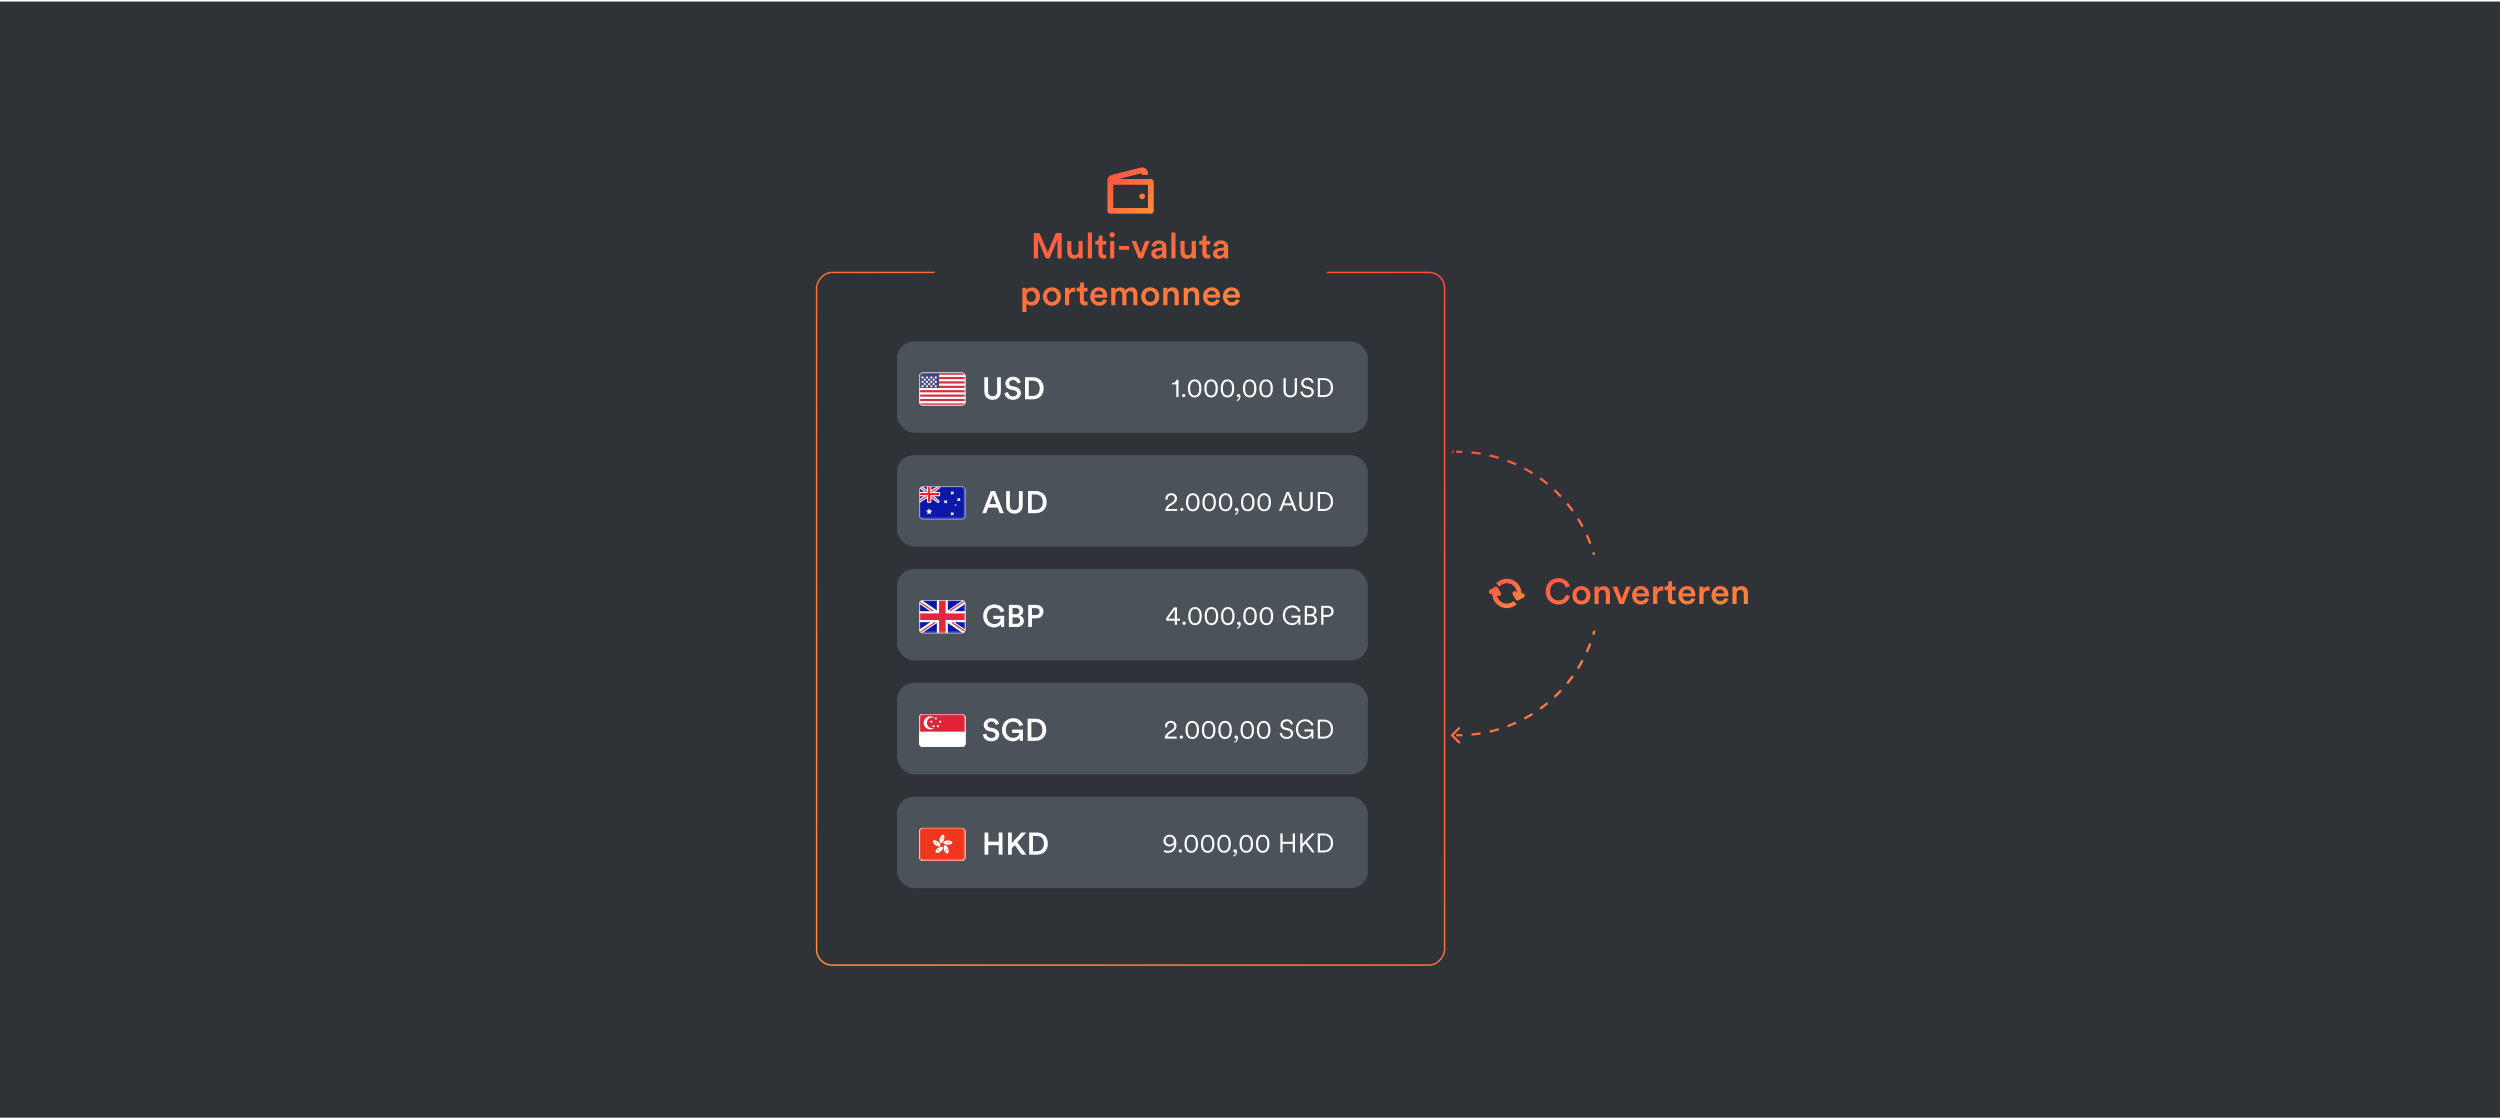 <svg width="1120" height="501" viewBox="0 0 1120 501" fill="none" xmlns="http://www.w3.org/2000/svg">
<rect width="1120" height="500" transform="translate(0 0.696)" fill="#2F3237"/>
<rect x="-0.332" y="0.332" width="281.337" height="310.337" rx="6.964" transform="matrix(-1 0 0 1 646.837 121.696)" stroke="url(#paint0_linear_1_15703)" stroke-width="0.663"/>
<path d="M650.146 329.046C649.951 329.241 649.951 329.558 650.146 329.753L653.328 332.935C653.524 333.13 653.84 333.13 654.036 332.935C654.231 332.74 654.231 332.423 654.036 332.228L651.207 329.4L654.036 326.571C654.231 326.376 654.231 326.059 654.036 325.864C653.84 325.669 653.524 325.669 653.328 325.864L650.146 329.046ZM650.5 202.4V202.9H651.125V202.4V201.9H650.5V202.4ZM652.375 202.4V202.9H653V202.4V201.9H652.375V202.4ZM653 202.4V202.9C653.691 202.9 654.38 202.911 655.066 202.933L655.082 202.433L655.098 201.933C654.402 201.911 653.702 201.9 653 201.9V202.4ZM659.226 202.701L659.178 203.199C660.555 203.333 661.918 203.511 663.268 203.732L663.348 203.239L663.429 202.745C662.059 202.52 660.673 202.339 659.275 202.203L659.226 202.701ZM667.426 204.045L667.313 204.532C668.657 204.845 669.985 205.2 671.294 205.597L671.439 205.118L671.584 204.64C670.254 204.237 668.905 203.876 667.539 203.558L667.426 204.045ZM675.375 206.454L675.198 206.922C676.489 207.408 677.759 207.935 679.007 208.501L679.214 208.046L679.421 207.59C678.152 207.015 676.862 206.479 675.551 205.986L675.375 206.454ZM682.939 209.886L682.703 210.327C683.917 210.977 685.107 211.666 686.272 212.392L686.536 211.968L686.801 211.543C685.617 210.806 684.408 210.106 683.175 209.445L682.939 209.886ZM689.99 214.28L689.698 214.686C690.816 215.488 691.906 216.326 692.967 217.198L693.285 216.811L693.602 216.425C692.524 215.539 691.417 214.688 690.281 213.873L689.99 214.28ZM696.408 219.553L696.066 219.918C697.069 220.858 698.042 221.83 698.982 222.833L699.347 222.491L699.712 222.15C698.757 221.131 697.769 220.143 696.75 219.188L696.408 219.553ZM702.088 225.615L701.702 225.932C702.574 226.994 703.412 228.084 704.214 229.201L704.62 228.91L705.026 228.618C704.211 227.483 703.36 226.376 702.474 225.298L702.088 225.615ZM706.932 232.363L706.508 232.628C707.233 233.792 707.922 234.983 708.573 236.197L709.013 235.961L709.454 235.724C708.793 234.491 708.094 233.282 707.356 232.099L706.932 232.363ZM710.854 239.686L710.398 239.892C710.965 241.141 711.492 242.411 711.978 243.701L712.446 243.525L712.914 243.349C712.42 242.038 711.885 240.747 711.309 239.479L710.854 239.686ZM713.781 247.46L713.303 247.605C713.7 248.915 714.055 250.243 714.367 251.587L714.854 251.474L715.341 251.36C715.024 249.995 714.663 248.646 714.26 247.315L713.781 247.46ZM715.661 255.551L715.168 255.632C715.389 256.981 715.567 258.345 715.701 259.721L716.199 259.673L716.696 259.625C716.56 258.226 716.379 256.841 716.154 255.47L715.661 255.551ZM716.467 263.817L715.967 263.833C715.989 264.519 716 265.208 716 265.9H716.5H717C717 265.197 716.989 264.498 716.966 263.801L716.467 263.817ZM716.5 265.9H716C716 266.591 715.989 267.28 715.967 267.966L716.467 267.982L716.966 267.998C716.989 267.301 717 266.602 717 265.9H716.5ZM716.199 272.126L715.701 272.078C715.567 273.454 715.389 274.818 715.168 276.167L715.661 276.248L716.154 276.329C716.379 274.958 716.56 273.573 716.696 272.174L716.199 272.126ZM714.854 280.325L714.367 280.212C714.055 281.557 713.7 282.884 713.303 284.194L713.781 284.339L714.26 284.484C714.663 283.153 715.024 281.804 715.341 280.439L714.854 280.325ZM712.446 288.274L711.978 288.098C711.492 289.388 710.965 290.658 710.398 291.907L710.854 292.113L711.309 292.32C711.885 291.052 712.42 289.761 712.914 288.45L712.446 288.274ZM709.013 295.839L708.573 295.602C707.922 296.816 707.233 298.007 706.508 299.171L706.932 299.436L707.356 299.7C708.094 298.517 708.793 297.308 709.454 296.075L709.013 295.839ZM704.62 302.889L704.214 302.598C703.412 303.715 702.574 304.805 701.702 305.867L702.088 306.184L702.474 306.502C703.36 305.424 704.211 304.316 705.026 303.181L704.62 302.889ZM699.347 309.308L698.982 308.966C698.042 309.969 697.069 310.941 696.066 311.881L696.408 312.246L696.75 312.611C697.769 311.656 698.757 310.669 699.712 309.65L699.347 309.308ZM693.285 314.988L692.967 314.601C691.906 315.473 690.816 316.311 689.698 317.113L689.99 317.52L690.281 317.926C691.417 317.111 692.524 316.26 693.602 315.374L693.285 314.988ZM686.536 319.832L686.272 319.407C685.107 320.133 683.917 320.822 682.703 321.472L682.939 321.913L683.175 322.354C684.408 321.693 685.617 320.993 686.801 320.256L686.536 319.832ZM679.214 323.753L679.007 323.298C677.759 323.865 676.489 324.392 675.198 324.877L675.375 325.345L675.551 325.813C676.862 325.32 678.152 324.784 679.421 324.209L679.214 323.753ZM671.439 326.681L671.294 326.202C669.985 326.599 668.657 326.954 667.313 327.267L667.426 327.754L667.539 328.241C668.905 327.924 670.254 327.563 671.584 327.159L671.439 326.681ZM663.348 328.561L663.268 328.067C661.918 328.288 660.555 328.467 659.178 328.6L659.227 329.098L659.275 329.596C660.673 329.46 662.059 329.279 663.429 329.054L663.348 328.561ZM655.082 329.366L655.066 328.866C654.38 328.888 653.691 328.9 653 328.9V329.4V329.9C653.702 329.9 654.402 329.888 655.098 329.866L655.082 329.366ZM653 329.4V328.9H652.375V329.4V329.9H653V329.4ZM651.125 329.4V328.9H650.5V329.4V329.9H651.125V329.4Z" fill="url(#paint1_linear_1_15703)"/>
<rect width="95" height="34" transform="translate(659.419 248.591)" fill="#2F3237"/>
<path d="M698.204 270.831C695.148 270.831 692.476 268.623 692.476 264.927C692.476 261.231 695.244 259.007 698.188 259.007C701.068 259.007 702.78 260.703 703.292 262.687L701.484 263.295C701.148 261.919 700.092 260.815 698.188 260.815C696.316 260.815 694.444 262.175 694.444 264.927C694.444 267.583 696.268 268.991 698.204 268.991C700.108 268.991 701.196 267.775 701.58 266.495L703.34 267.071C702.828 268.991 701.1 270.831 698.204 270.831ZM708.476 269.167C709.628 269.167 710.652 268.319 710.652 266.687C710.652 265.071 709.628 264.239 708.476 264.239C707.34 264.239 706.3 265.071 706.3 266.687C706.3 268.303 707.34 269.167 708.476 269.167ZM708.476 262.559C710.812 262.559 712.524 264.303 712.524 266.687C712.524 269.087 710.812 270.831 708.476 270.831C706.156 270.831 704.444 269.087 704.444 266.687C704.444 264.303 706.156 262.559 708.476 262.559ZM716.186 266.095V270.591H714.33V262.799H716.138V263.839C716.65 262.943 717.578 262.575 718.442 262.575C720.346 262.575 721.258 263.951 721.258 265.663V270.591H719.402V265.983C719.402 265.023 718.97 264.255 717.802 264.255C716.746 264.255 716.186 265.071 716.186 266.095ZM730.499 262.799L727.443 270.591H725.587L722.419 262.799H724.467L726.531 268.367L728.547 262.799H730.499ZM733.098 265.839H736.922C736.89 264.927 736.282 264.111 735.002 264.111C733.834 264.111 733.162 265.007 733.098 265.839ZM737.13 267.871L738.698 268.367C738.282 269.727 737.05 270.831 735.178 270.831C733.066 270.831 731.194 269.295 731.194 266.655C731.194 264.191 733.018 262.559 734.986 262.559C737.386 262.559 738.794 264.143 738.794 266.607C738.794 266.911 738.762 267.167 738.746 267.199H733.05C733.098 268.383 734.026 269.231 735.178 269.231C736.298 269.231 736.874 268.639 737.13 267.871ZM745.156 262.751V264.639C744.948 264.607 744.74 264.591 744.548 264.591C743.108 264.591 742.452 265.423 742.452 266.879V270.591H740.596V262.799H742.404V264.047C742.772 263.199 743.636 262.703 744.66 262.703C744.884 262.703 745.076 262.735 745.156 262.751ZM749.075 260.415V262.799H750.691V264.447H749.075V268.063C749.075 268.751 749.379 269.039 750.067 269.039C750.323 269.039 750.627 268.991 750.707 268.975V270.511C750.595 270.559 750.243 270.687 749.571 270.687C748.131 270.687 747.235 269.823 747.235 268.367V264.447H745.795V262.799H746.195C747.027 262.799 747.395 262.271 747.395 261.583V260.415H749.075ZM753.817 265.839H757.641C757.609 264.927 757.001 264.111 755.721 264.111C754.553 264.111 753.881 265.007 753.817 265.839ZM757.849 267.871L759.417 268.367C759.001 269.727 757.769 270.831 755.897 270.831C753.785 270.831 751.913 269.295 751.913 266.655C751.913 264.191 753.737 262.559 755.705 262.559C758.105 262.559 759.513 264.143 759.513 266.607C759.513 266.911 759.481 267.167 759.465 267.199H753.769C753.817 268.383 754.745 269.231 755.897 269.231C757.017 269.231 757.593 268.639 757.849 267.871ZM765.875 262.751V264.639C765.667 264.607 765.459 264.591 765.267 264.591C763.827 264.591 763.171 265.423 763.171 266.879V270.591H761.315V262.799H763.123V264.047C763.491 263.199 764.355 262.703 765.379 262.703C765.603 262.703 765.795 262.735 765.875 262.751ZM768.645 265.839H772.469C772.437 264.927 771.829 264.111 770.549 264.111C769.381 264.111 768.709 265.007 768.645 265.839ZM772.677 267.871L774.245 268.367C773.829 269.727 772.597 270.831 770.725 270.831C768.613 270.831 766.741 269.295 766.741 266.655C766.741 264.191 768.565 262.559 770.533 262.559C772.933 262.559 774.341 264.143 774.341 266.607C774.341 266.911 774.309 267.167 774.293 267.199H768.597C768.645 268.383 769.573 269.231 770.725 269.231C771.845 269.231 772.421 268.639 772.677 267.871ZM777.999 266.095V270.591H776.143V262.799H777.951V263.839C778.463 262.943 779.391 262.575 780.255 262.575C782.159 262.575 783.071 263.951 783.071 265.663V270.591H781.215V265.983C781.215 265.023 780.783 264.255 779.615 264.255C778.559 264.255 777.999 265.071 777.999 266.095Z" fill="url(#paint2_linear_1_15703)"/>
<path fill-rule="evenodd" clip-rule="evenodd" d="M681.651 265.854C682.12 265.639 682.684 265.813 682.947 266.269C683.227 266.753 683.061 267.372 682.577 267.651L680.386 268.917C679.901 269.196 679.282 269.03 679.003 268.546L677.738 266.355C677.458 265.871 677.624 265.251 678.108 264.972C678.592 264.692 679.211 264.858 679.491 265.342L679.617 265.562C679.469 263.18 677.491 261.294 675.071 261.294C673.738 261.294 672.539 261.866 671.706 262.779L670.273 261.347C671.474 260.068 673.179 259.269 675.071 259.269C678.705 259.269 681.651 262.215 681.651 265.848C681.651 265.85 681.651 265.852 681.651 265.854ZM668.493 265.965L668.493 265.966C668.008 266.245 667.389 266.08 667.11 265.596C666.83 265.111 666.996 264.492 667.48 264.213L669.672 262.948C670.156 262.668 670.775 262.834 671.054 263.318L672.32 265.51C672.599 265.994 672.433 266.613 671.949 266.892C671.465 267.172 670.846 267.006 670.567 266.522L670.566 266.521C670.891 268.718 672.784 270.403 675.071 270.403C676.223 270.403 677.274 269.976 678.076 269.272L679.509 270.705C678.339 271.775 676.782 272.427 675.071 272.427C671.477 272.427 668.556 269.545 668.493 265.965Z" fill="url(#paint3_linear_1_15703)"/>
<rect x="401.835" y="152.9" width="211" height="41" rx="7.764" fill="#4C5259"/>
<g clip-path="url(#clip0_1_15703)">
<rect x="411.835" y="166.9" width="20.672" height="14.765" rx="1.477" fill="white"/>
<rect x="411.835" y="166.9" width="20.672" height="14.765" rx="1.477" fill="white"/>
<mask id="mask0_1_15703" style="mask-type:luminance" maskUnits="userSpaceOnUse" x="411" y="166" width="22" height="16">
<rect x="411.835" y="166.9" width="20.672" height="14.765" rx="1.477" fill="white"/>
</mask>
<g mask="url(#mask0_1_15703)">
<path d="M432.506 181.665H411.835V180.681H432.506V181.665ZM432.506 179.696H411.835V178.712H432.506V179.696ZM432.506 177.728H411.835V176.743H432.506V177.728ZM432.506 175.759H411.835V174.775H432.506V175.759ZM432.506 173.79H411.835V172.806H432.506V173.79ZM432.506 171.821H411.835V170.837H432.506V171.821ZM432.506 169.853H411.835V168.868H432.506V169.853ZM432.506 167.884H411.835V166.9H432.506V167.884Z" fill="#D02F44"/>
<rect x="411.835" y="166.9" width="8.859" height="6.891" fill="#46467F"/>
<g filter="url(#filter0_d_1_15703)">
<path d="M413.311 171.821C413.583 171.821 413.803 172.042 413.803 172.314C413.803 172.585 413.583 172.806 413.311 172.806C413.039 172.806 412.819 172.585 412.819 172.314C412.819 172.042 413.039 171.821 413.311 171.821ZM415.28 171.821C415.552 171.821 415.772 172.042 415.772 172.314C415.772 172.585 415.552 172.806 415.28 172.806C415.008 172.806 414.788 172.585 414.788 172.314C414.788 172.042 415.008 171.821 415.28 171.821ZM417.249 171.821C417.52 171.821 417.741 172.042 417.741 172.314C417.741 172.585 417.52 172.806 417.249 172.806C416.977 172.806 416.756 172.585 416.756 172.314C416.756 172.042 416.977 171.821 417.249 171.821ZM419.217 171.821C419.489 171.821 419.71 172.042 419.71 172.314C419.71 172.585 419.489 172.806 419.217 172.806C418.946 172.806 418.725 172.585 418.725 172.314C418.725 172.042 418.946 171.821 419.217 171.821ZM414.296 170.837C414.567 170.837 414.788 171.057 414.788 171.329C414.788 171.601 414.567 171.821 414.296 171.821C414.024 171.821 413.803 171.601 413.803 171.329C413.803 171.057 414.024 170.837 414.296 170.837ZM416.264 170.837C416.536 170.837 416.756 171.057 416.756 171.329C416.756 171.601 416.536 171.821 416.264 171.821C415.992 171.821 415.772 171.601 415.772 171.329C415.772 171.057 415.992 170.837 416.264 170.837ZM418.233 170.837C418.505 170.837 418.725 171.057 418.725 171.329C418.725 171.601 418.505 171.821 418.233 171.821C417.961 171.821 417.741 171.601 417.741 171.329C417.741 171.057 417.961 170.837 418.233 170.837ZM413.311 169.853C413.583 169.853 413.803 170.073 413.803 170.345C413.803 170.617 413.583 170.837 413.311 170.837C413.039 170.837 412.819 170.617 412.819 170.345C412.819 170.073 413.039 169.853 413.311 169.853ZM415.28 169.853C415.552 169.853 415.772 170.073 415.772 170.345C415.772 170.617 415.552 170.837 415.28 170.837C415.008 170.837 414.788 170.617 414.788 170.345C414.788 170.073 415.008 169.853 415.28 169.853ZM417.249 169.853C417.52 169.853 417.741 170.073 417.741 170.345C417.741 170.617 417.52 170.837 417.249 170.837C416.977 170.837 416.757 170.617 416.756 170.345C416.756 170.073 416.977 169.853 417.249 169.853ZM419.217 169.853C419.489 169.853 419.71 170.073 419.71 170.345C419.71 170.617 419.489 170.837 419.217 170.837C418.946 170.837 418.725 170.617 418.725 170.345C418.725 170.073 418.946 169.853 419.217 169.853ZM414.296 168.868C414.567 168.868 414.788 169.089 414.788 169.36C414.788 169.632 414.567 169.853 414.296 169.853C414.024 169.853 413.803 169.632 413.803 169.36C413.803 169.089 414.024 168.868 414.296 168.868ZM416.264 168.868C416.536 168.868 416.756 169.089 416.756 169.36C416.756 169.632 416.536 169.853 416.264 169.853C415.992 169.853 415.772 169.632 415.772 169.36C415.772 169.089 415.992 168.868 416.264 168.868ZM418.233 168.868C418.505 168.868 418.725 169.089 418.725 169.36C418.725 169.632 418.505 169.853 418.233 169.853C417.961 169.853 417.741 169.632 417.741 169.36C417.741 169.089 417.961 168.868 418.233 168.868ZM413.311 167.884C413.583 167.884 413.803 168.104 413.803 168.376C413.803 168.648 413.583 168.868 413.311 168.868C413.039 168.868 412.819 168.648 412.819 168.376C412.819 168.104 413.039 167.884 413.311 167.884ZM415.28 167.884C415.552 167.884 415.772 168.104 415.772 168.376C415.772 168.648 415.552 168.868 415.28 168.868C415.008 168.868 414.788 168.648 414.788 168.376C414.788 168.104 415.008 167.884 415.28 167.884ZM417.249 167.884C417.52 167.884 417.741 168.104 417.741 168.376C417.741 168.648 417.52 168.868 417.249 168.868C416.977 168.868 416.756 168.648 416.756 168.376C416.756 168.104 416.977 167.884 417.249 167.884ZM419.217 167.884C419.489 167.884 419.71 168.104 419.71 168.376C419.71 168.648 419.489 168.868 419.217 168.868C418.946 168.868 418.725 168.648 418.725 168.376C418.725 168.104 418.946 167.884 419.217 167.884Z" fill="url(#paint4_linear_1_15703)"/>
</g>
</g>
</g>
<path d="M444.679 179.11C442.607 179.11 440.983 177.836 440.983 175.442V168.974H442.649V175.344C442.649 176.744 443.419 177.514 444.679 177.514C445.953 177.514 446.709 176.744 446.709 175.344V168.974H448.389V175.442C448.389 177.836 446.765 179.11 444.679 179.11ZM457.256 171.298L455.744 171.774C455.646 171.158 455.128 170.248 453.798 170.248C452.79 170.248 452.09 170.92 452.09 171.676C452.09 172.306 452.482 172.782 453.252 172.95L454.68 173.244C456.43 173.594 457.368 174.7 457.368 176.1C457.368 177.64 456.122 179.11 453.854 179.11C451.334 179.11 450.172 177.486 450.018 176.058L451.586 175.61C451.684 176.646 452.426 177.598 453.854 177.598C455.044 177.598 455.66 176.996 455.66 176.226C455.66 175.582 455.184 175.064 454.33 174.882L452.93 174.588C451.418 174.28 450.41 173.286 450.41 171.802C450.41 170.136 451.936 168.764 453.784 168.764C456.122 168.764 457.032 170.192 457.256 171.298ZM460.89 177.36H462.654C464.376 177.36 465.804 176.254 465.804 173.958C465.804 171.634 464.39 170.514 462.668 170.514H460.89V177.36ZM462.71 178.9H459.21V168.974H462.724C465.426 168.974 467.554 170.766 467.554 173.958C467.554 177.136 465.398 178.9 462.71 178.9Z" fill="white"/>
<path d="M527.972 177.9H526.988V172.224H525.08V171.648C526.16 171.6 526.892 170.964 527.084 170.124H527.972V177.9ZM529.578 177.216C529.578 176.796 529.914 176.472 530.322 176.472C530.73 176.472 531.066 176.796 531.066 177.216C531.066 177.636 530.73 177.96 530.322 177.96C529.914 177.96 529.578 177.636 529.578 177.216ZM535.214 177.18C535.79 177.18 536.21 176.964 536.522 176.628C537.038 176.088 537.254 175.188 537.254 174.012C537.254 172.836 537.038 171.936 536.522 171.396C536.21 171.06 535.79 170.844 535.214 170.844C534.638 170.844 534.218 171.06 533.906 171.396C533.39 171.936 533.174 172.836 533.174 174.012C533.174 175.188 533.39 176.088 533.906 176.628C534.218 176.964 534.638 177.18 535.214 177.18ZM535.214 178.068C534.158 178.068 533.402 177.6 532.91 176.88C532.37 176.1 532.19 175.068 532.19 174.012C532.19 172.956 532.37 171.924 532.91 171.144C533.402 170.424 534.158 169.956 535.214 169.956C536.27 169.956 537.026 170.424 537.518 171.144C538.058 171.924 538.238 172.956 538.238 174.012C538.238 175.068 538.058 176.1 537.518 176.88C537.026 177.6 536.27 178.068 535.214 178.068ZM542.561 177.18C543.137 177.18 543.557 176.964 543.869 176.628C544.385 176.088 544.601 175.188 544.601 174.012C544.601 172.836 544.385 171.936 543.869 171.396C543.557 171.06 543.137 170.844 542.561 170.844C541.985 170.844 541.565 171.06 541.253 171.396C540.737 171.936 540.521 172.836 540.521 174.012C540.521 175.188 540.737 176.088 541.253 176.628C541.565 176.964 541.985 177.18 542.561 177.18ZM542.561 178.068C541.505 178.068 540.749 177.6 540.257 176.88C539.717 176.1 539.537 175.068 539.537 174.012C539.537 172.956 539.717 171.924 540.257 171.144C540.749 170.424 541.505 169.956 542.561 169.956C543.617 169.956 544.373 170.424 544.865 171.144C545.405 171.924 545.585 172.956 545.585 174.012C545.585 175.068 545.405 176.1 544.865 176.88C544.373 177.6 543.617 178.068 542.561 178.068ZM549.909 177.18C550.485 177.18 550.905 176.964 551.217 176.628C551.733 176.088 551.949 175.188 551.949 174.012C551.949 172.836 551.733 171.936 551.217 171.396C550.905 171.06 550.485 170.844 549.909 170.844C549.333 170.844 548.913 171.06 548.601 171.396C548.085 171.936 547.869 172.836 547.869 174.012C547.869 175.188 548.085 176.088 548.601 176.628C548.913 176.964 549.333 177.18 549.909 177.18ZM549.909 178.068C548.853 178.068 548.097 177.6 547.605 176.88C547.065 176.1 546.885 175.068 546.885 174.012C546.885 172.956 547.065 171.924 547.605 171.144C548.097 170.424 548.853 169.956 549.909 169.956C550.965 169.956 551.721 170.424 552.213 171.144C552.753 171.924 552.933 172.956 552.933 174.012C552.933 175.068 552.753 176.1 552.213 176.88C551.721 177.6 550.965 178.068 549.909 178.068ZM554.07 177.216C554.07 176.808 554.394 176.472 554.85 176.472C555.306 176.472 555.714 176.832 555.714 177.516C555.714 178.944 554.802 179.616 554.07 179.748V179.184C554.658 179.052 555.03 178.452 555.03 177.888C554.994 177.912 554.898 177.948 554.778 177.948C554.382 177.948 554.07 177.672 554.07 177.216ZM559.858 177.18C560.434 177.18 560.854 176.964 561.166 176.628C561.682 176.088 561.898 175.188 561.898 174.012C561.898 172.836 561.682 171.936 561.166 171.396C560.854 171.06 560.434 170.844 559.858 170.844C559.282 170.844 558.862 171.06 558.55 171.396C558.034 171.936 557.818 172.836 557.818 174.012C557.818 175.188 558.034 176.088 558.55 176.628C558.862 176.964 559.282 177.18 559.858 177.18ZM559.858 178.068C558.802 178.068 558.046 177.6 557.554 176.88C557.014 176.1 556.834 175.068 556.834 174.012C556.834 172.956 557.014 171.924 557.554 171.144C558.046 170.424 558.802 169.956 559.858 169.956C560.914 169.956 561.67 170.424 562.162 171.144C562.702 171.924 562.882 172.956 562.882 174.012C562.882 175.068 562.702 176.1 562.162 176.88C561.67 177.6 560.914 178.068 559.858 178.068ZM567.206 177.18C567.782 177.18 568.202 176.964 568.514 176.628C569.03 176.088 569.246 175.188 569.246 174.012C569.246 172.836 569.03 171.936 568.514 171.396C568.202 171.06 567.782 170.844 567.206 170.844C566.63 170.844 566.21 171.06 565.898 171.396C565.382 171.936 565.166 172.836 565.166 174.012C565.166 175.188 565.382 176.088 565.898 176.628C566.21 176.964 566.63 177.18 567.206 177.18ZM567.206 178.068C566.15 178.068 565.394 177.6 564.902 176.88C564.362 176.1 564.182 175.068 564.182 174.012C564.182 172.956 564.362 171.924 564.902 171.144C565.394 170.424 566.15 169.956 567.206 169.956C568.262 169.956 569.018 170.424 569.51 171.144C570.05 171.924 570.23 172.956 570.23 174.012C570.23 175.068 570.05 176.1 569.51 176.88C569.018 177.6 568.262 178.068 567.206 178.068ZM578.032 178.068C576.304 178.068 575.02 177 575.02 175.02V169.392H576.028V174.996C576.028 176.364 576.748 177.144 578.032 177.144C579.316 177.144 580.036 176.364 580.036 174.996V169.392H581.044V175.02C581.044 177 579.76 178.068 578.032 178.068ZM588.516 171.324L587.616 171.648C587.484 170.928 586.92 170.136 585.696 170.124C584.712 170.124 583.932 170.772 583.932 171.636C583.932 172.32 584.376 172.812 585.156 172.98L586.404 173.256C587.772 173.556 588.588 174.408 588.588 175.608C588.588 176.916 587.472 178.068 585.696 178.068C583.728 178.068 582.732 176.784 582.576 175.536L583.524 175.236C583.62 176.244 584.352 177.156 585.696 177.156C586.92 177.156 587.58 176.508 587.58 175.692C587.58 174.996 587.1 174.456 586.2 174.252L584.952 173.976C583.776 173.712 582.924 172.944 582.924 171.696C582.924 170.364 584.148 169.224 585.684 169.224C587.52 169.224 588.3 170.34 588.516 171.324ZM591.37 177.012H593.158C594.814 177.012 596.218 175.896 596.218 173.664C596.218 171.42 594.838 170.28 593.182 170.28H591.37V177.012ZM593.158 177.9H590.362V169.392H593.182C595.342 169.392 597.226 170.868 597.226 173.664C597.226 176.448 595.318 177.9 593.158 177.9Z" fill="white"/>
<g clip-path="url(#clip1_1_15703)">
<rect x="401.835" y="203.9" width="211" height="41" rx="7.764" fill="#4C5259"/>
<g clip-path="url(#clip2_1_15703)">
<rect x="411.835" y="217.9" width="20.672" height="14.765" rx="1.477" fill="white"/>
<mask id="mask1_1_15703" style="mask-type:luminance" maskUnits="userSpaceOnUse" x="411" y="217" width="22" height="16">
<rect x="411.835" y="217.9" width="20.672" height="14.765" rx="1.477" fill="white"/>
</mask>
<g mask="url(#mask1_1_15703)">
<rect x="411.835" y="217.9" width="20.672" height="14.765" fill="#0A17A7"/>
<path d="M420.94 218.265C420.94 218.384 420.897 218.498 420.821 218.586L420.734 218.665L417.495 220.979V221.724L420.52 224.317L420.569 224.365C420.786 224.621 420.609 225.036 420.254 225.036C420.19 225.036 420.127 225.021 420.071 224.992L420.016 224.96L416.677 222.575H415.842L411.965 224.999L411.589 225.234V224.171L411.692 224.098L415.034 221.71V220.965L411.674 218.086L411.17 217.653H412.406L412.469 217.699L415.85 220.114H416.685L420.563 217.691L420.94 217.455V218.265Z" fill="#FF2E3B" stroke="white" stroke-width="0.492"/>
<path fill-rule="evenodd" clip-rule="evenodd" d="M411.835 220.36V222.329H415.28V224.79C415.28 225.062 415.5 225.282 415.772 225.282H416.756C417.028 225.282 417.249 225.062 417.249 224.79V222.329H420.694C420.966 222.329 421.186 222.109 421.186 221.837V220.853C421.186 220.581 420.966 220.36 420.694 220.36H417.249V217.9H415.28V220.36H411.835Z" fill="url(#paint5_linear_1_15703)"/>
<path fill-rule="evenodd" clip-rule="evenodd" d="M411.835 220.853H415.772V220.36V217.9H416.756V220.36V220.853H420.694V221.837H416.756V222.329V224.79H415.772V222.329V221.837H411.835V220.853Z" fill="url(#paint6_linear_1_15703)"/>
<path fill-rule="evenodd" clip-rule="evenodd" d="M416.264 229.958L415.396 230.414L415.562 229.448L414.86 228.763L415.83 228.622L416.264 227.743L416.698 228.622L417.669 228.763L416.966 229.448L417.132 230.414L416.264 229.958Z" fill="white"/>
<path fill-rule="evenodd" clip-rule="evenodd" d="M426.6 230.696L425.904 230.9L426.108 230.204L425.904 229.508L426.6 229.712L427.296 229.508L427.092 230.204L427.296 230.9L426.6 230.696Z" fill="white"/>
<path fill-rule="evenodd" clip-rule="evenodd" d="M426.6 221.345L425.904 221.549L426.108 220.853L425.904 220.156L426.6 220.36L427.296 220.156L427.092 220.853L427.296 221.549L426.6 221.345Z" fill="white"/>
<path fill-rule="evenodd" clip-rule="evenodd" d="M429.553 224.298L428.857 224.502L429.061 223.806L428.857 223.11L429.553 223.313L430.249 223.11L430.045 223.806L430.249 224.502L429.553 224.298Z" fill="white"/>
<path fill-rule="evenodd" clip-rule="evenodd" d="M423.647 225.282L422.951 225.486L423.155 224.79L422.951 224.094L423.647 224.298L424.343 224.094L424.139 224.79L424.343 225.486L423.647 225.282Z" fill="white"/>
<path fill-rule="evenodd" clip-rule="evenodd" d="M428.076 226.513L427.728 226.615L427.83 226.266L427.728 225.918L428.076 226.02L428.424 225.918L428.323 226.266L428.424 226.615L428.076 226.513Z" fill="white"/>
</g>
</g>
<path d="M447.857 229.9L446.919 227.408H442.719L441.795 229.9H440.017L443.881 219.974H445.827L449.691 229.9H447.857ZM444.819 221.794L443.307 225.854H446.331L444.819 221.794ZM454.454 230.11C452.382 230.11 450.758 228.836 450.758 226.442V219.974H452.424V226.344C452.424 227.744 453.194 228.514 454.454 228.514C455.728 228.514 456.484 227.744 456.484 226.344V219.974H458.164V226.442C458.164 228.836 456.54 230.11 454.454 230.11ZM462.243 228.36H464.007C465.729 228.36 467.157 227.254 467.157 224.958C467.157 222.634 465.743 221.514 464.021 221.514H462.243V228.36ZM464.063 229.9H460.563V219.974H464.077C466.779 219.974 468.907 221.766 468.907 224.958C468.907 228.136 466.751 229.9 464.063 229.9Z" fill="white"/>
<path d="M523.12 223.908L522.136 223.788C522.112 223.68 522.1 223.548 522.1 223.44C522.1 222.108 523.072 220.956 524.74 220.956C526.348 220.956 527.308 222.024 527.308 223.308C527.308 224.328 526.732 225.132 525.844 225.696L524.248 226.716C523.78 227.016 523.348 227.424 523.252 227.988H527.38V228.9H522.028C522.052 227.7 522.532 226.74 523.78 225.936L525.172 225.036C525.928 224.556 526.3 224.004 526.3 223.32C526.3 222.552 525.748 221.844 524.716 221.844C523.66 221.844 523.084 222.576 523.084 223.536C523.084 223.668 523.096 223.812 523.12 223.908ZM528.722 228.216C528.722 227.796 529.058 227.472 529.466 227.472C529.874 227.472 530.21 227.796 530.21 228.216C530.21 228.636 529.874 228.96 529.466 228.96C529.058 228.96 528.722 228.636 528.722 228.216ZM534.358 228.18C534.934 228.18 535.354 227.964 535.666 227.628C536.182 227.088 536.398 226.188 536.398 225.012C536.398 223.836 536.182 222.936 535.666 222.396C535.354 222.06 534.934 221.844 534.358 221.844C533.782 221.844 533.362 222.06 533.05 222.396C532.534 222.936 532.318 223.836 532.318 225.012C532.318 226.188 532.534 227.088 533.05 227.628C533.362 227.964 533.782 228.18 534.358 228.18ZM534.358 229.068C533.302 229.068 532.546 228.6 532.054 227.88C531.514 227.1 531.334 226.068 531.334 225.012C531.334 223.956 531.514 222.924 532.054 222.144C532.546 221.424 533.302 220.956 534.358 220.956C535.414 220.956 536.17 221.424 536.662 222.144C537.202 222.924 537.382 223.956 537.382 225.012C537.382 226.068 537.202 227.1 536.662 227.88C536.17 228.6 535.414 229.068 534.358 229.068ZM541.706 228.18C542.282 228.18 542.702 227.964 543.014 227.628C543.53 227.088 543.746 226.188 543.746 225.012C543.746 223.836 543.53 222.936 543.014 222.396C542.702 222.06 542.282 221.844 541.706 221.844C541.13 221.844 540.71 222.06 540.398 222.396C539.882 222.936 539.666 223.836 539.666 225.012C539.666 226.188 539.882 227.088 540.398 227.628C540.71 227.964 541.13 228.18 541.706 228.18ZM541.706 229.068C540.65 229.068 539.894 228.6 539.402 227.88C538.862 227.1 538.682 226.068 538.682 225.012C538.682 223.956 538.862 222.924 539.402 222.144C539.894 221.424 540.65 220.956 541.706 220.956C542.762 220.956 543.518 221.424 544.01 222.144C544.55 222.924 544.73 223.956 544.73 225.012C544.73 226.068 544.55 227.1 544.01 227.88C543.518 228.6 542.762 229.068 541.706 229.068ZM549.053 228.18C549.629 228.18 550.049 227.964 550.361 227.628C550.877 227.088 551.093 226.188 551.093 225.012C551.093 223.836 550.877 222.936 550.361 222.396C550.049 222.06 549.629 221.844 549.053 221.844C548.477 221.844 548.057 222.06 547.745 222.396C547.229 222.936 547.013 223.836 547.013 225.012C547.013 226.188 547.229 227.088 547.745 227.628C548.057 227.964 548.477 228.18 549.053 228.18ZM549.053 229.068C547.997 229.068 547.241 228.6 546.749 227.88C546.209 227.1 546.029 226.068 546.029 225.012C546.029 223.956 546.209 222.924 546.749 222.144C547.241 221.424 547.997 220.956 549.053 220.956C550.109 220.956 550.865 221.424 551.357 222.144C551.897 222.924 552.077 223.956 552.077 225.012C552.077 226.068 551.897 227.1 551.357 227.88C550.865 228.6 550.109 229.068 549.053 229.068ZM553.215 228.216C553.215 227.808 553.539 227.472 553.995 227.472C554.451 227.472 554.859 227.832 554.859 228.516C554.859 229.944 553.947 230.616 553.215 230.748V230.184C553.803 230.052 554.175 229.452 554.175 228.888C554.139 228.912 554.043 228.948 553.923 228.948C553.527 228.948 553.215 228.672 553.215 228.216ZM559.003 228.18C559.579 228.18 559.999 227.964 560.311 227.628C560.827 227.088 561.043 226.188 561.043 225.012C561.043 223.836 560.827 222.936 560.311 222.396C559.999 222.06 559.579 221.844 559.003 221.844C558.427 221.844 558.007 222.06 557.695 222.396C557.179 222.936 556.963 223.836 556.963 225.012C556.963 226.188 557.179 227.088 557.695 227.628C558.007 227.964 558.427 228.18 559.003 228.18ZM559.003 229.068C557.947 229.068 557.191 228.6 556.699 227.88C556.159 227.1 555.979 226.068 555.979 225.012C555.979 223.956 556.159 222.924 556.699 222.144C557.191 221.424 557.947 220.956 559.003 220.956C560.059 220.956 560.815 221.424 561.307 222.144C561.847 222.924 562.027 223.956 562.027 225.012C562.027 226.068 561.847 227.1 561.307 227.88C560.815 228.6 560.059 229.068 559.003 229.068ZM566.35 228.18C566.926 228.18 567.346 227.964 567.658 227.628C568.174 227.088 568.39 226.188 568.39 225.012C568.39 223.836 568.174 222.936 567.658 222.396C567.346 222.06 566.926 221.844 566.35 221.844C565.774 221.844 565.354 222.06 565.042 222.396C564.526 222.936 564.31 223.836 564.31 225.012C564.31 226.188 564.526 227.088 565.042 227.628C565.354 227.964 565.774 228.18 566.35 228.18ZM566.35 229.068C565.294 229.068 564.538 228.6 564.046 227.88C563.506 227.1 563.326 226.068 563.326 225.012C563.326 223.956 563.506 222.924 564.046 222.144C564.538 221.424 565.294 220.956 566.35 220.956C567.406 220.956 568.162 221.424 568.654 222.144C569.194 222.924 569.374 223.956 569.374 225.012C569.374 226.068 569.194 227.1 568.654 227.88C568.162 228.6 567.406 229.068 566.35 229.068ZM579.885 228.9L578.913 226.416H575.013L574.065 228.9H572.973L576.381 220.392H577.557L580.977 228.9H579.885ZM576.957 221.424L575.373 225.492H578.553L576.957 221.424ZM585.098 229.068C583.37 229.068 582.086 228 582.086 226.02V220.392H583.094V225.996C583.094 227.364 583.814 228.144 585.098 228.144C586.382 228.144 587.102 227.364 587.102 225.996V220.392H588.11V226.02C588.11 228 586.826 229.068 585.098 229.068ZM591.37 228.012H593.158C594.814 228.012 596.218 226.896 596.218 224.664C596.218 222.42 594.838 221.28 593.182 221.28H591.37V228.012ZM593.158 228.9H590.362V220.392H593.182C595.342 220.392 597.226 221.868 597.226 224.664C597.226 227.448 595.318 228.9 593.158 228.9Z" fill="white"/>
</g>
<g clip-path="url(#clip3_1_15703)">
<rect x="401.835" y="254.9" width="211" height="41" rx="7.764" fill="#4C5259"/>
<g clip-path="url(#clip4_1_15703)">
<rect x="411.835" y="268.9" width="20.672" height="14.765" rx="1.477" fill="white"/>
<rect x="411.835" y="268.9" width="20.672" height="14.765" rx="1.477" fill="white"/>
<mask id="mask2_1_15703" style="mask-type:luminance" maskUnits="userSpaceOnUse" x="411" y="268" width="22" height="16">
<rect x="411.835" y="268.9" width="20.672" height="14.765" rx="1.477" fill="white"/>
</mask>
<g mask="url(#mask2_1_15703)">
<rect x="411.835" y="268.9" width="20.672" height="14.765" fill="#0A17A7"/>
<path d="M434.553 269.116L427.578 273.822H432.506V278.742H427.578L434.553 283.448L433.453 285.079L424.632 279.129V284.649H419.71V279.128L410.887 285.079L409.787 283.448L416.762 278.742H411.835V273.822H416.762L409.787 269.116L410.887 267.485L419.71 273.435V267.915H424.632V273.434L433.453 267.485L434.553 269.116Z" fill="white"/>
<path d="M425.617 273.574L434.967 267.423" stroke="#DB1F35" stroke-width="0.492" stroke-linecap="round"/>
<path d="M426.609 279.012L434.992 284.662" stroke="#DB1F35" stroke-width="0.492" stroke-linecap="round"/>
<path d="M417.745 273.558L409.001 267.666" stroke="#DB1F35" stroke-width="0.492" stroke-linecap="round"/>
<path d="M418.693 278.944L409.001 285.371" stroke="#DB1F35" stroke-width="0.492" stroke-linecap="round"/>
<path fill-rule="evenodd" clip-rule="evenodd" d="M411.835 277.759H420.694V283.665H423.647V277.759H432.506V274.806H423.647V268.9H420.694V274.806H411.835V277.759Z" fill="#E6273E"/>
</g>
</g>
<path d="M449.873 280.9H448.515L448.389 279.64C447.955 280.368 446.933 281.11 445.351 281.11C442.761 281.11 440.465 279.206 440.465 275.93C440.465 272.668 442.887 270.764 445.463 270.764C447.871 270.764 449.411 272.15 449.943 273.788L448.361 274.39C448.025 273.27 447.045 272.318 445.463 272.318C443.853 272.318 442.173 273.466 442.173 275.93C442.173 278.352 443.741 279.57 445.449 279.57C447.451 279.57 448.207 278.198 448.291 277.344H445.015V275.874H449.873V280.9ZM451.963 270.974H455.379C457.283 270.974 458.403 272.094 458.403 273.648C458.403 274.698 457.787 275.482 456.933 275.79C457.983 276.07 458.711 276.98 458.711 278.156C458.711 279.752 457.479 280.9 455.631 280.9H451.963V270.974ZM453.629 275.174H455.155C456.135 275.174 456.723 274.614 456.723 273.788C456.723 272.948 456.135 272.402 455.113 272.402H453.629V275.174ZM453.629 279.472H455.337C456.345 279.472 457.003 278.926 457.003 278.044C457.003 277.19 456.429 276.588 455.393 276.588H453.629V279.472ZM462.311 275.538H464.061C465.125 275.538 465.769 274.95 465.769 274.012C465.769 273.06 465.125 272.458 464.061 272.458H462.311V275.538ZM464.313 277.022H462.311V280.9H460.631V270.974H464.313C466.217 270.974 467.477 272.262 467.477 273.998C467.477 275.748 466.217 277.022 464.313 277.022Z" fill="white"/>
<path d="M522.468 278.088V276.936L525.9 272.124H527.28V277.176H528.636V278.088H527.28V279.9H526.296V278.088H522.468ZM526.296 277.176V273.096L523.392 277.176H526.296ZM529.73 279.216C529.73 278.796 530.066 278.472 530.474 278.472C530.882 278.472 531.218 278.796 531.218 279.216C531.218 279.636 530.882 279.96 530.474 279.96C530.066 279.96 529.73 279.636 529.73 279.216ZM535.366 279.18C535.942 279.18 536.362 278.964 536.674 278.628C537.19 278.088 537.406 277.188 537.406 276.012C537.406 274.836 537.19 273.936 536.674 273.396C536.362 273.06 535.942 272.844 535.366 272.844C534.79 272.844 534.37 273.06 534.058 273.396C533.542 273.936 533.326 274.836 533.326 276.012C533.326 277.188 533.542 278.088 534.058 278.628C534.37 278.964 534.79 279.18 535.366 279.18ZM535.366 280.068C534.31 280.068 533.554 279.6 533.062 278.88C532.522 278.1 532.342 277.068 532.342 276.012C532.342 274.956 532.522 273.924 533.062 273.144C533.554 272.424 534.31 271.956 535.366 271.956C536.422 271.956 537.178 272.424 537.67 273.144C538.21 273.924 538.39 274.956 538.39 276.012C538.39 277.068 538.21 278.1 537.67 278.88C537.178 279.6 536.422 280.068 535.366 280.068ZM542.714 279.18C543.29 279.18 543.71 278.964 544.022 278.628C544.538 278.088 544.754 277.188 544.754 276.012C544.754 274.836 544.538 273.936 544.022 273.396C543.71 273.06 543.29 272.844 542.714 272.844C542.138 272.844 541.718 273.06 541.406 273.396C540.89 273.936 540.674 274.836 540.674 276.012C540.674 277.188 540.89 278.088 541.406 278.628C541.718 278.964 542.138 279.18 542.714 279.18ZM542.714 280.068C541.658 280.068 540.902 279.6 540.41 278.88C539.87 278.1 539.69 277.068 539.69 276.012C539.69 274.956 539.87 273.924 540.41 273.144C540.902 272.424 541.658 271.956 542.714 271.956C543.77 271.956 544.526 272.424 545.018 273.144C545.558 273.924 545.738 274.956 545.738 276.012C545.738 277.068 545.558 278.1 545.018 278.88C544.526 279.6 543.77 280.068 542.714 280.068ZM550.061 279.18C550.637 279.18 551.057 278.964 551.369 278.628C551.885 278.088 552.101 277.188 552.101 276.012C552.101 274.836 551.885 273.936 551.369 273.396C551.057 273.06 550.637 272.844 550.061 272.844C549.485 272.844 549.065 273.06 548.753 273.396C548.237 273.936 548.021 274.836 548.021 276.012C548.021 277.188 548.237 278.088 548.753 278.628C549.065 278.964 549.485 279.18 550.061 279.18ZM550.061 280.068C549.005 280.068 548.249 279.6 547.757 278.88C547.217 278.1 547.037 277.068 547.037 276.012C547.037 274.956 547.217 273.924 547.757 273.144C548.249 272.424 549.005 271.956 550.061 271.956C551.117 271.956 551.873 272.424 552.365 273.144C552.905 273.924 553.085 274.956 553.085 276.012C553.085 277.068 552.905 278.1 552.365 278.88C551.873 279.6 551.117 280.068 550.061 280.068ZM554.223 279.216C554.223 278.808 554.547 278.472 555.003 278.472C555.459 278.472 555.867 278.832 555.867 279.516C555.867 280.944 554.955 281.616 554.223 281.748V281.184C554.811 281.052 555.183 280.452 555.183 279.888C555.147 279.912 555.051 279.948 554.931 279.948C554.535 279.948 554.223 279.672 554.223 279.216ZM560.011 279.18C560.587 279.18 561.007 278.964 561.319 278.628C561.835 278.088 562.051 277.188 562.051 276.012C562.051 274.836 561.835 273.936 561.319 273.396C561.007 273.06 560.587 272.844 560.011 272.844C559.435 272.844 559.015 273.06 558.703 273.396C558.187 273.936 557.971 274.836 557.971 276.012C557.971 277.188 558.187 278.088 558.703 278.628C559.015 278.964 559.435 279.18 560.011 279.18ZM560.011 280.068C558.955 280.068 558.199 279.6 557.707 278.88C557.167 278.1 556.987 277.068 556.987 276.012C556.987 274.956 557.167 273.924 557.707 273.144C558.199 272.424 558.955 271.956 560.011 271.956C561.067 271.956 561.823 272.424 562.315 273.144C562.855 273.924 563.035 274.956 563.035 276.012C563.035 277.068 562.855 278.1 562.315 278.88C561.823 279.6 561.067 280.068 560.011 280.068ZM567.358 279.18C567.934 279.18 568.354 278.964 568.666 278.628C569.182 278.088 569.398 277.188 569.398 276.012C569.398 274.836 569.182 273.936 568.666 273.396C568.354 273.06 567.934 272.844 567.358 272.844C566.782 272.844 566.362 273.06 566.05 273.396C565.534 273.936 565.318 274.836 565.318 276.012C565.318 277.188 565.534 278.088 566.05 278.628C566.362 278.964 566.782 279.18 567.358 279.18ZM567.358 280.068C566.302 280.068 565.546 279.6 565.054 278.88C564.514 278.1 564.334 277.068 564.334 276.012C564.334 274.956 564.514 273.924 565.054 273.144C565.546 272.424 566.302 271.956 567.358 271.956C568.414 271.956 569.17 272.424 569.662 273.144C570.202 273.924 570.382 274.956 570.382 276.012C570.382 277.068 570.202 278.1 569.662 278.88C569.17 279.6 568.414 280.068 567.358 280.068ZM582.564 279.9H581.748L581.652 278.52C581.292 279.216 580.38 280.068 578.772 280.068C576.696 280.068 574.704 278.52 574.704 275.64C574.704 272.772 576.78 271.224 578.868 271.224C580.704 271.224 582.12 272.256 582.612 273.78L581.7 274.176C581.304 272.904 580.26 272.148 578.868 272.148C577.272 272.148 575.712 273.3 575.712 275.64C575.712 277.98 577.248 279.144 578.808 279.144C580.836 279.144 581.556 277.68 581.592 276.708H578.556V275.784H582.564V279.9ZM584.526 271.392H587.178C588.798 271.392 589.746 272.34 589.746 273.684C589.746 274.596 589.218 275.268 588.462 275.532C589.422 275.772 590.01 276.636 590.01 277.596C590.01 278.94 588.954 279.9 587.394 279.9H584.526V271.392ZM585.534 275.172H587.178C588.114 275.172 588.738 274.572 588.738 273.732C588.738 272.844 588.114 272.28 587.046 272.28H585.534V275.172ZM585.534 279.012H587.274C588.306 279.012 589.002 278.436 589.002 277.536C589.002 276.648 588.39 276.036 587.358 276.036H585.534V279.012ZM592.894 275.472H594.694C595.786 275.472 596.458 274.836 596.458 273.9C596.458 272.928 595.786 272.292 594.694 272.292H592.894V275.472ZM594.85 276.372H592.894V279.9H591.886V271.392H594.85C596.422 271.392 597.466 272.472 597.466 273.888C597.466 275.316 596.422 276.372 594.85 276.372Z" fill="white"/>
</g>
<g clip-path="url(#clip5_1_15703)">
<rect x="401.835" y="305.9" width="211" height="41" rx="7.764" fill="#4C5259"/>
<g clip-path="url(#clip6_1_15703)">
<rect x="411.835" y="319.9" width="20.672" height="14.765" rx="1.477" fill="white"/>
<rect x="411.835" y="319.9" width="20.672" height="14.765" rx="1.477" fill="white"/>
<rect x="411.835" y="319.9" width="20.672" height="14.765" rx="1.477" fill="white"/>
<rect x="412.019" y="320.084" width="20.302" height="14.396" rx="1.292" fill="white" stroke="#F5F5F5" stroke-width="0.369"/>
<mask id="mask3_1_15703" style="mask-type:luminance" maskUnits="userSpaceOnUse" x="411" y="319" width="22" height="16">
<rect x="412.019" y="320.084" width="20.302" height="14.396" rx="1.292" fill="white" stroke="white" stroke-width="0.369"/>
</mask>
<g mask="url(#mask3_1_15703)">
<path fill-rule="evenodd" clip-rule="evenodd" d="M411.835 327.774H432.506V319.9H411.835V327.774Z" fill="#E12237"/>
<path d="M416.756 320.884C417.455 320.884 418.095 321.128 418.601 321.533C418.333 321.433 418.044 321.376 417.741 321.376C416.382 321.376 415.28 322.478 415.28 323.837C415.28 325.196 416.382 326.298 417.741 326.298C418.043 326.298 418.332 326.24 418.6 326.14C418.095 326.545 417.455 326.79 416.756 326.79C415.125 326.79 413.803 325.468 413.803 323.837C413.803 322.206 415.125 320.884 416.756 320.884ZM418.233 324.821C418.505 324.821 418.725 325.042 418.725 325.313C418.725 325.585 418.505 325.806 418.233 325.806C417.961 325.806 417.741 325.585 417.741 325.313C417.741 325.042 417.961 324.821 418.233 324.821ZM420.202 324.821C420.473 324.821 420.694 325.042 420.694 325.313C420.694 325.585 420.473 325.806 420.202 325.806C419.93 325.806 419.71 325.585 419.709 325.313C419.709 325.042 419.93 324.821 420.202 324.821ZM417.249 322.853C417.52 322.853 417.741 323.073 417.741 323.345C417.741 323.617 417.52 323.837 417.249 323.837C416.977 323.837 416.756 323.617 416.756 323.345C416.756 323.073 416.977 322.853 417.249 322.853ZM421.186 322.853C421.458 322.853 421.678 323.073 421.678 323.345C421.678 323.617 421.458 323.837 421.186 323.837C420.914 323.837 420.694 323.617 420.694 323.345C420.694 323.073 420.914 322.853 421.186 322.853ZM419.217 321.376C419.489 321.376 419.709 321.596 419.709 321.868C419.709 322.14 419.489 322.36 419.217 322.36C418.945 322.36 418.725 322.14 418.725 321.868C418.725 321.596 418.945 321.376 419.217 321.376Z" fill="white"/>
</g>
</g>
<path d="M447.549 324.298L446.037 324.774C445.939 324.158 445.421 323.248 444.091 323.248C443.083 323.248 442.383 323.92 442.383 324.676C442.383 325.306 442.775 325.782 443.545 325.95L444.973 326.244C446.723 326.594 447.661 327.7 447.661 329.1C447.661 330.64 446.415 332.11 444.147 332.11C441.627 332.11 440.465 330.486 440.311 329.058L441.879 328.61C441.977 329.646 442.719 330.598 444.147 330.598C445.337 330.598 445.953 329.996 445.953 329.226C445.953 328.582 445.477 328.064 444.623 327.882L443.223 327.588C441.711 327.28 440.703 326.286 440.703 324.802C440.703 323.136 442.229 321.764 444.077 321.764C446.415 321.764 447.325 323.192 447.549 324.298ZM458.294 331.9H456.936L456.81 330.64C456.376 331.368 455.354 332.11 453.772 332.11C451.182 332.11 448.886 330.206 448.886 326.93C448.886 323.668 451.308 321.764 453.884 321.764C456.292 321.764 457.832 323.15 458.364 324.788L456.782 325.39C456.446 324.27 455.466 323.318 453.884 323.318C452.274 323.318 450.594 324.466 450.594 326.93C450.594 329.352 452.162 330.57 453.87 330.57C455.872 330.57 456.628 329.198 456.712 328.344H453.436V326.874H458.294V331.9ZM462.065 330.36H463.829C465.551 330.36 466.979 329.254 466.979 326.958C466.979 324.634 465.565 323.514 463.843 323.514H462.065V330.36ZM463.885 331.9H460.385V321.974H463.899C466.601 321.974 468.729 323.766 468.729 326.958C468.729 330.136 466.573 331.9 463.885 331.9Z" fill="white"/>
<path d="M522.897 325.908L521.913 325.788C521.889 325.68 521.877 325.548 521.877 325.44C521.877 324.108 522.849 322.956 524.517 322.956C526.125 322.956 527.085 324.024 527.085 325.308C527.085 326.328 526.509 327.132 525.621 327.696L524.025 328.716C523.557 329.016 523.125 329.424 523.029 329.988H527.157V330.9H521.805C521.829 329.7 522.309 328.74 523.557 327.936L524.949 327.036C525.705 326.556 526.077 326.004 526.077 325.32C526.077 324.552 525.525 323.844 524.493 323.844C523.437 323.844 522.861 324.576 522.861 325.536C522.861 325.668 522.873 325.812 522.897 325.908ZM528.5 330.216C528.5 329.796 528.836 329.472 529.244 329.472C529.652 329.472 529.988 329.796 529.988 330.216C529.988 330.636 529.652 330.96 529.244 330.96C528.836 330.96 528.5 330.636 528.5 330.216ZM534.136 330.18C534.712 330.18 535.132 329.964 535.444 329.628C535.96 329.088 536.176 328.188 536.176 327.012C536.176 325.836 535.96 324.936 535.444 324.396C535.132 324.06 534.712 323.844 534.136 323.844C533.56 323.844 533.14 324.06 532.828 324.396C532.312 324.936 532.096 325.836 532.096 327.012C532.096 328.188 532.312 329.088 532.828 329.628C533.14 329.964 533.56 330.18 534.136 330.18ZM534.136 331.068C533.08 331.068 532.324 330.6 531.832 329.88C531.292 329.1 531.112 328.068 531.112 327.012C531.112 325.956 531.292 324.924 531.832 324.144C532.324 323.424 533.08 322.956 534.136 322.956C535.192 322.956 535.948 323.424 536.44 324.144C536.98 324.924 537.16 325.956 537.16 327.012C537.16 328.068 536.98 329.1 536.44 329.88C535.948 330.6 535.192 331.068 534.136 331.068ZM541.483 330.18C542.059 330.18 542.479 329.964 542.791 329.628C543.307 329.088 543.523 328.188 543.523 327.012C543.523 325.836 543.307 324.936 542.791 324.396C542.479 324.06 542.059 323.844 541.483 323.844C540.907 323.844 540.487 324.06 540.175 324.396C539.659 324.936 539.443 325.836 539.443 327.012C539.443 328.188 539.659 329.088 540.175 329.628C540.487 329.964 540.907 330.18 541.483 330.18ZM541.483 331.068C540.427 331.068 539.671 330.6 539.179 329.88C538.639 329.1 538.459 328.068 538.459 327.012C538.459 325.956 538.639 324.924 539.179 324.144C539.671 323.424 540.427 322.956 541.483 322.956C542.539 322.956 543.295 323.424 543.787 324.144C544.327 324.924 544.507 325.956 544.507 327.012C544.507 328.068 544.327 329.1 543.787 329.88C543.295 330.6 542.539 331.068 541.483 331.068ZM548.831 330.18C549.407 330.18 549.827 329.964 550.139 329.628C550.655 329.088 550.871 328.188 550.871 327.012C550.871 325.836 550.655 324.936 550.139 324.396C549.827 324.06 549.407 323.844 548.831 323.844C548.255 323.844 547.835 324.06 547.523 324.396C547.007 324.936 546.791 325.836 546.791 327.012C546.791 328.188 547.007 329.088 547.523 329.628C547.835 329.964 548.255 330.18 548.831 330.18ZM548.831 331.068C547.775 331.068 547.019 330.6 546.527 329.88C545.987 329.1 545.807 328.068 545.807 327.012C545.807 325.956 545.987 324.924 546.527 324.144C547.019 323.424 547.775 322.956 548.831 322.956C549.887 322.956 550.643 323.424 551.135 324.144C551.675 324.924 551.855 325.956 551.855 327.012C551.855 328.068 551.675 329.1 551.135 329.88C550.643 330.6 549.887 331.068 548.831 331.068ZM552.992 330.216C552.992 329.808 553.316 329.472 553.772 329.472C554.228 329.472 554.636 329.832 554.636 330.516C554.636 331.944 553.724 332.616 552.992 332.748V332.184C553.58 332.052 553.952 331.452 553.952 330.888C553.916 330.912 553.82 330.948 553.7 330.948C553.304 330.948 552.992 330.672 552.992 330.216ZM558.78 330.18C559.356 330.18 559.776 329.964 560.088 329.628C560.604 329.088 560.82 328.188 560.82 327.012C560.82 325.836 560.604 324.936 560.088 324.396C559.776 324.06 559.356 323.844 558.78 323.844C558.204 323.844 557.784 324.06 557.472 324.396C556.956 324.936 556.74 325.836 556.74 327.012C556.74 328.188 556.956 329.088 557.472 329.628C557.784 329.964 558.204 330.18 558.78 330.18ZM558.78 331.068C557.724 331.068 556.968 330.6 556.476 329.88C555.936 329.1 555.756 328.068 555.756 327.012C555.756 325.956 555.936 324.924 556.476 324.144C556.968 323.424 557.724 322.956 558.78 322.956C559.836 322.956 560.592 323.424 561.084 324.144C561.624 324.924 561.804 325.956 561.804 327.012C561.804 328.068 561.624 329.1 561.084 329.88C560.592 330.6 559.836 331.068 558.78 331.068ZM566.128 330.18C566.704 330.18 567.124 329.964 567.436 329.628C567.952 329.088 568.168 328.188 568.168 327.012C568.168 325.836 567.952 324.936 567.436 324.396C567.124 324.06 566.704 323.844 566.128 323.844C565.552 323.844 565.132 324.06 564.82 324.396C564.304 324.936 564.088 325.836 564.088 327.012C564.088 328.188 564.304 329.088 564.82 329.628C565.132 329.964 565.552 330.18 566.128 330.18ZM566.128 331.068C565.072 331.068 564.316 330.6 563.824 329.88C563.284 329.1 563.104 328.068 563.104 327.012C563.104 325.956 563.284 324.924 563.824 324.144C564.316 323.424 565.072 322.956 566.128 322.956C567.184 322.956 567.94 323.424 568.432 324.144C568.972 324.924 569.152 325.956 569.152 327.012C569.152 328.068 568.972 329.1 568.432 329.88C567.94 330.6 567.184 331.068 566.128 331.068ZM579.258 324.324L578.358 324.648C578.226 323.928 577.662 323.136 576.438 323.124C575.454 323.124 574.674 323.772 574.674 324.636C574.674 325.32 575.118 325.812 575.898 325.98L577.146 326.256C578.514 326.556 579.33 327.408 579.33 328.608C579.33 329.916 578.214 331.068 576.438 331.068C574.47 331.068 573.474 329.784 573.318 328.536L574.266 328.236C574.362 329.244 575.094 330.156 576.438 330.156C577.662 330.156 578.322 329.508 578.322 328.692C578.322 327.996 577.842 327.456 576.942 327.252L575.694 326.976C574.518 326.712 573.666 325.944 573.666 324.696C573.666 323.364 574.89 322.224 576.426 322.224C578.262 322.224 579.042 323.34 579.258 324.324ZM588.4 330.9H587.584L587.488 329.52C587.128 330.216 586.216 331.068 584.608 331.068C582.532 331.068 580.54 329.52 580.54 326.64C580.54 323.772 582.616 322.224 584.704 322.224C586.54 322.224 587.956 323.256 588.448 324.78L587.536 325.176C587.14 323.904 586.096 323.148 584.704 323.148C583.108 323.148 581.548 324.3 581.548 326.64C581.548 328.98 583.084 330.144 584.644 330.144C586.672 330.144 587.392 328.68 587.428 327.708H584.392V326.784H588.4V330.9ZM591.37 330.012H593.158C594.814 330.012 596.218 328.896 596.218 326.664C596.218 324.42 594.838 323.28 593.182 323.28H591.37V330.012ZM593.158 330.9H590.362V322.392H593.182C595.342 322.392 597.226 323.868 597.226 326.664C597.226 329.448 595.318 330.9 593.158 330.9Z" fill="white"/>
</g>
<g clip-path="url(#clip7_1_15703)">
<rect x="401.835" y="356.9" width="211" height="41" rx="7.764" fill="#4C5259"/>
<g clip-path="url(#clip8_1_15703)">
<rect x="411.835" y="370.9" width="20.672" height="14.765" rx="1.477" fill="white"/>
<rect x="411.835" y="370.9" width="20.672" height="14.765" rx="1.477" fill="white"/>
<mask id="mask4_1_15703" style="mask-type:luminance" maskUnits="userSpaceOnUse" x="411" y="370" width="22" height="16">
<rect x="411.835" y="370.9" width="20.672" height="14.765" rx="1.477" fill="white"/>
</mask>
<g mask="url(#mask4_1_15703)">
<path fill-rule="evenodd" clip-rule="evenodd" d="M411.835 385.665H432.506V370.9H411.835V385.665Z" fill="#F0371D"/>
<path d="M423.259 378.634C423.776 378.467 424.468 379.169 424.804 380.202C425.139 381.235 424.991 382.209 424.475 382.378C423.958 382.546 423.267 381.844 422.931 380.81C422.596 379.777 422.742 378.802 423.259 378.634ZM420.18 379.916C421.059 379.277 422.032 379.116 422.351 379.555C422.67 379.995 422.215 380.87 421.337 381.509C420.458 382.147 419.486 382.309 419.166 381.87C418.846 381.43 419.3 380.555 420.18 379.916ZM420.723 380.665C420.644 380.555 420.49 380.531 420.38 380.61C420.27 380.69 420.246 380.844 420.326 380.954C420.406 381.064 420.56 381.088 420.67 381.009C420.779 380.929 420.803 380.774 420.723 380.665ZM423.811 380.524C423.682 380.566 423.611 380.705 423.653 380.834C423.695 380.963 423.834 381.034 423.964 380.992C424.092 380.95 424.163 380.811 424.122 380.682C424.08 380.554 423.94 380.483 423.811 380.524ZM418.009 376.662C418.329 376.223 419.3 376.385 420.18 377.023C421.059 377.662 421.512 378.537 421.193 378.976C420.874 379.416 419.902 379.255 419.022 378.616C418.143 377.977 417.689 377.102 418.009 376.662ZM424.632 376.501C425.718 376.501 426.6 376.942 426.6 377.485C426.6 378.029 425.718 378.469 424.632 378.47C423.544 378.47 422.663 378.029 422.663 377.485C422.663 376.942 423.545 376.501 424.632 376.501ZM419.581 377.429C419.471 377.349 419.317 377.373 419.237 377.482C419.157 377.592 419.182 377.746 419.292 377.826C419.402 377.906 419.556 377.882 419.636 377.772C419.715 377.662 419.691 377.508 419.581 377.429ZM424.878 377.298C424.742 377.298 424.632 377.408 424.632 377.544C424.632 377.68 424.742 377.79 424.878 377.79C425.013 377.789 425.124 377.679 425.124 377.544C425.124 377.408 425.013 377.298 424.878 377.298ZM421.058 375.52C421.394 374.486 422.086 373.785 422.603 373.953C423.12 374.121 423.266 375.095 422.93 376.129C422.595 377.163 421.904 377.865 421.387 377.697C420.869 377.529 420.722 376.554 421.058 375.52ZM422.203 375.375C422.074 375.333 421.934 375.404 421.892 375.533C421.85 375.662 421.921 375.802 422.051 375.844C422.18 375.885 422.318 375.814 422.36 375.685C422.402 375.556 422.332 375.417 422.203 375.375Z" fill="white"/>
</g>
</g>
<path d="M449.117 382.9H447.423V378.658H442.761V382.9H441.081V372.974H442.761V377.076H447.423V372.974H449.117V382.9ZM457.698 382.9L454.604 378.602L453.288 380.044V382.9H451.608V372.974H453.288V377.734L457.558 372.974H459.77L455.752 377.356L459.812 382.9H457.698ZM462.763 381.36H464.527C466.249 381.36 467.677 380.254 467.677 377.958C467.677 375.634 466.263 374.514 464.541 374.514H462.763V381.36ZM464.583 382.9H461.083V372.974H464.597C467.299 372.974 469.427 374.766 469.427 377.958C469.427 381.136 467.271 382.9 464.583 382.9Z" fill="white"/>
<path d="M521.399 381.6L521.735 380.76C522.095 380.988 522.695 381.18 523.223 381.18C525.119 381.18 525.971 379.92 526.019 378.024C525.731 378.684 524.963 379.224 523.883 379.224C522.539 379.224 521.219 378.288 521.219 376.608C521.219 375.036 522.539 373.956 524.027 373.956C525.623 373.956 527.015 375.132 527.015 377.532C527.015 380.28 525.827 382.068 523.223 382.068C522.599 382.068 521.807 381.876 521.399 381.6ZM525.839 376.596C525.839 375.504 524.963 374.82 524.027 374.82C523.091 374.82 522.227 375.504 522.227 376.596C522.227 377.7 523.079 378.36 524.027 378.36C524.975 378.36 525.839 377.688 525.839 376.596ZM528.054 381.216C528.054 380.796 528.39 380.472 528.798 380.472C529.206 380.472 529.542 380.796 529.542 381.216C529.542 381.636 529.206 381.96 528.798 381.96C528.39 381.96 528.054 381.636 528.054 381.216ZM533.69 381.18C534.266 381.18 534.686 380.964 534.998 380.628C535.514 380.088 535.73 379.188 535.73 378.012C535.73 376.836 535.514 375.936 534.998 375.396C534.686 375.06 534.266 374.844 533.69 374.844C533.114 374.844 532.694 375.06 532.382 375.396C531.866 375.936 531.65 376.836 531.65 378.012C531.65 379.188 531.866 380.088 532.382 380.628C532.694 380.964 533.114 381.18 533.69 381.18ZM533.69 382.068C532.634 382.068 531.878 381.6 531.386 380.88C530.846 380.1 530.666 379.068 530.666 378.012C530.666 376.956 530.846 375.924 531.386 375.144C531.878 374.424 532.634 373.956 533.69 373.956C534.746 373.956 535.502 374.424 535.994 375.144C536.534 375.924 536.714 376.956 536.714 378.012C536.714 379.068 536.534 380.1 535.994 380.88C535.502 381.6 534.746 382.068 533.69 382.068ZM541.038 381.18C541.614 381.18 542.034 380.964 542.346 380.628C542.862 380.088 543.078 379.188 543.078 378.012C543.078 376.836 542.862 375.936 542.346 375.396C542.034 375.06 541.614 374.844 541.038 374.844C540.462 374.844 540.042 375.06 539.73 375.396C539.214 375.936 538.998 376.836 538.998 378.012C538.998 379.188 539.214 380.088 539.73 380.628C540.042 380.964 540.462 381.18 541.038 381.18ZM541.038 382.068C539.982 382.068 539.226 381.6 538.734 380.88C538.194 380.1 538.014 379.068 538.014 378.012C538.014 376.956 538.194 375.924 538.734 375.144C539.226 374.424 539.982 373.956 541.038 373.956C542.094 373.956 542.85 374.424 543.342 375.144C543.882 375.924 544.062 376.956 544.062 378.012C544.062 379.068 543.882 380.1 543.342 380.88C542.85 381.6 542.094 382.068 541.038 382.068ZM548.386 381.18C548.962 381.18 549.382 380.964 549.694 380.628C550.21 380.088 550.426 379.188 550.426 378.012C550.426 376.836 550.21 375.936 549.694 375.396C549.382 375.06 548.962 374.844 548.386 374.844C547.81 374.844 547.39 375.06 547.078 375.396C546.562 375.936 546.346 376.836 546.346 378.012C546.346 379.188 546.562 380.088 547.078 380.628C547.39 380.964 547.81 381.18 548.386 381.18ZM548.386 382.068C547.33 382.068 546.574 381.6 546.082 380.88C545.542 380.1 545.362 379.068 545.362 378.012C545.362 376.956 545.542 375.924 546.082 375.144C546.574 374.424 547.33 373.956 548.386 373.956C549.442 373.956 550.198 374.424 550.69 375.144C551.23 375.924 551.41 376.956 551.41 378.012C551.41 379.068 551.23 380.1 550.69 380.88C550.198 381.6 549.442 382.068 548.386 382.068ZM552.547 381.216C552.547 380.808 552.871 380.472 553.327 380.472C553.783 380.472 554.191 380.832 554.191 381.516C554.191 382.944 553.279 383.616 552.547 383.748V383.184C553.135 383.052 553.507 382.452 553.507 381.888C553.471 381.912 553.375 381.948 553.255 381.948C552.859 381.948 552.547 381.672 552.547 381.216ZM558.335 381.18C558.911 381.18 559.331 380.964 559.643 380.628C560.159 380.088 560.375 379.188 560.375 378.012C560.375 376.836 560.159 375.936 559.643 375.396C559.331 375.06 558.911 374.844 558.335 374.844C557.759 374.844 557.339 375.06 557.027 375.396C556.511 375.936 556.295 376.836 556.295 378.012C556.295 379.188 556.511 380.088 557.027 380.628C557.339 380.964 557.759 381.18 558.335 381.18ZM558.335 382.068C557.279 382.068 556.523 381.6 556.031 380.88C555.491 380.1 555.311 379.068 555.311 378.012C555.311 376.956 555.491 375.924 556.031 375.144C556.523 374.424 557.279 373.956 558.335 373.956C559.391 373.956 560.147 374.424 560.639 375.144C561.179 375.924 561.359 376.956 561.359 378.012C561.359 379.068 561.179 380.1 560.639 380.88C560.147 381.6 559.391 382.068 558.335 382.068ZM565.682 381.18C566.258 381.18 566.678 380.964 566.99 380.628C567.506 380.088 567.722 379.188 567.722 378.012C567.722 376.836 567.506 375.936 566.99 375.396C566.678 375.06 566.258 374.844 565.682 374.844C565.106 374.844 564.686 375.06 564.374 375.396C563.858 375.936 563.642 376.836 563.642 378.012C563.642 379.188 563.858 380.088 564.374 380.628C564.686 380.964 565.106 381.18 565.682 381.18ZM565.682 382.068C564.626 382.068 563.87 381.6 563.378 380.88C562.838 380.1 562.658 379.068 562.658 378.012C562.658 376.956 562.838 375.924 563.378 375.144C563.87 374.424 564.626 373.956 565.682 373.956C566.738 373.956 567.494 374.424 567.986 375.144C568.526 375.924 568.706 376.956 568.706 378.012C568.706 379.068 568.526 380.1 567.986 380.88C567.494 381.6 566.738 382.068 565.682 382.068ZM580.157 381.9H579.149V378.036H574.601V381.9H573.593V373.392H574.601V377.112H579.149V373.392H580.157V381.9ZM587.827 381.9L584.839 377.904L583.519 379.308V381.9H582.511V373.392H583.519V377.976L587.707 373.392H589.039L585.499 377.172L589.087 381.9H587.827ZM591.37 381.012H593.158C594.814 381.012 596.218 379.896 596.218 377.664C596.218 375.42 594.838 374.28 593.182 374.28H591.37V381.012ZM593.158 381.9H590.362V373.392H593.182C595.342 373.392 597.226 374.868 597.226 377.664C597.226 380.448 595.318 381.9 593.158 381.9Z" fill="white"/>
</g>
<rect width="175.668" height="66.733" transform="translate(418.666 75)" fill="#2F3237"/>
<path fill-rule="evenodd" clip-rule="evenodd" d="M514.275 78.384H511.683C511.683 78.008 511.393 77.718 511.035 77.718C510.997 77.718 510.959 77.721 510.921 77.728L501.304 80.183H515.571C516.286 80.183 516.866 80.763 516.866 81.479V94.437C516.866 95.153 516.286 95.733 515.571 95.733H497.429C496.714 95.733 496.134 95.153 496.134 94.437V88.39V81.479V80.841C496.134 79.586 497.034 78.511 498.27 78.29L511.228 75.041C512.637 74.789 513.983 75.727 514.234 77.136C514.261 77.287 514.275 77.439 514.275 77.592V78.384ZM498.725 90.982V82.775H514.275V93.141H498.725V90.982ZM511.683 89.254C512.399 89.254 512.979 88.674 512.979 87.958C512.979 87.242 512.399 86.662 511.683 86.662C510.968 86.662 510.387 87.242 510.387 87.958C510.387 88.674 510.968 89.254 511.683 89.254Z" fill="url(#paint7_linear_1_15703)"/>
<path d="M475.631 115.733H473.727V107.381L470.191 115.733H468.527L465.023 107.413V115.733H463.151V104.389H465.711L469.391 113.045L473.023 104.389H475.631V115.733ZM483.279 114.869C482.895 115.573 481.983 115.957 481.071 115.957C479.215 115.957 478.127 114.581 478.127 112.853V107.941H479.983V112.517C479.983 113.477 480.431 114.293 481.551 114.293C482.623 114.293 483.183 113.573 483.183 112.549V107.941H485.039V114.309C485.039 114.949 485.087 115.445 485.119 115.733H483.343C483.311 115.557 483.279 115.189 483.279 114.869ZM489.203 115.733H487.347V104.149H489.203V115.733ZM493.952 105.557V107.941H495.568V109.589H493.952V113.205C493.952 113.893 494.256 114.181 494.944 114.181C495.2 114.181 495.504 114.133 495.584 114.117V115.653C495.472 115.701 495.12 115.829 494.448 115.829C493.008 115.829 492.112 114.965 492.112 113.509V109.589H490.672V107.941H491.072C491.904 107.941 492.272 107.413 492.272 106.725V105.557H493.952ZM499.187 115.733H497.347V107.941H499.187V115.733ZM497.059 105.205C497.059 104.533 497.603 103.989 498.259 103.989C498.931 103.989 499.475 104.533 499.475 105.205C499.475 105.877 498.931 106.405 498.259 106.405C497.603 106.405 497.059 105.877 497.059 105.205ZM505.872 111.877H501.36V110.229H505.872V111.877ZM515.031 107.941L511.975 115.733H510.119L506.951 107.941H508.999L511.063 113.509L513.079 107.941H515.031ZM515.774 113.621C515.774 112.229 516.798 111.461 518.126 111.269L520.126 110.965C520.574 110.901 520.702 110.677 520.702 110.405C520.702 109.749 520.254 109.221 519.23 109.221C518.254 109.221 517.71 109.845 517.63 110.629L515.934 110.245C516.078 108.901 517.294 107.701 519.214 107.701C521.614 107.701 522.526 109.061 522.526 110.613V114.485C522.526 115.189 522.606 115.653 522.622 115.733H520.894C520.878 115.685 520.814 115.365 520.814 114.741C520.446 115.333 519.678 115.973 518.414 115.973C516.782 115.973 515.774 114.853 515.774 113.621ZM518.766 114.517C519.806 114.517 520.702 114.021 520.702 112.501V112.149L518.67 112.453C518.094 112.549 517.63 112.869 517.63 113.509C517.63 114.037 518.03 114.517 518.766 114.517ZM526.625 115.733H524.769V104.149H526.625V115.733ZM533.997 114.869C533.613 115.573 532.701 115.957 531.789 115.957C529.933 115.957 528.845 114.581 528.845 112.853V107.941H530.701V112.517C530.701 113.477 531.149 114.293 532.269 114.293C533.341 114.293 533.901 113.573 533.901 112.549V107.941H535.757V114.309C535.757 114.949 535.805 115.445 535.837 115.733H534.061C534.029 115.557 533.997 115.189 533.997 114.869ZM540.514 105.557V107.941H542.13V109.589H540.514V113.205C540.514 113.893 540.818 114.181 541.506 114.181C541.762 114.181 542.066 114.133 542.146 114.117V115.653C542.034 115.701 541.682 115.829 541.01 115.829C539.57 115.829 538.674 114.965 538.674 113.509V109.589H537.234V107.941H537.634C538.466 107.941 538.834 107.413 538.834 106.725V105.557H540.514ZM543.43 113.621C543.43 112.229 544.454 111.461 545.782 111.269L547.782 110.965C548.23 110.901 548.358 110.677 548.358 110.405C548.358 109.749 547.91 109.221 546.886 109.221C545.91 109.221 545.366 109.845 545.286 110.629L543.59 110.245C543.734 108.901 544.95 107.701 546.87 107.701C549.27 107.701 550.182 109.061 550.182 110.613V114.485C550.182 115.189 550.262 115.653 550.278 115.733H548.55C548.534 115.685 548.47 115.365 548.47 114.741C548.102 115.333 547.334 115.973 546.07 115.973C544.438 115.973 543.43 114.853 543.43 113.621ZM546.422 114.517C547.462 114.517 548.358 114.021 548.358 112.501V112.149L546.326 112.453C545.75 112.549 545.286 112.869 545.286 113.509C545.286 114.037 545.686 114.517 546.422 114.517ZM459.867 139.773H458.027V128.941H459.819V129.997C460.203 129.325 461.099 128.765 462.299 128.765C464.603 128.765 465.899 130.525 465.899 132.829C465.899 135.165 464.475 136.925 462.235 136.925C461.115 136.925 460.267 136.445 459.867 135.853V139.773ZM464.043 132.829C464.043 131.373 463.195 130.413 461.947 130.413C460.731 130.413 459.851 131.373 459.851 132.829C459.851 134.317 460.731 135.277 461.947 135.277C463.179 135.277 464.043 134.317 464.043 132.829ZM471.266 135.309C472.418 135.309 473.442 134.461 473.442 132.829C473.442 131.213 472.418 130.381 471.266 130.381C470.13 130.381 469.09 131.213 469.09 132.829C469.09 134.445 470.13 135.309 471.266 135.309ZM471.266 128.701C473.602 128.701 475.314 130.445 475.314 132.829C475.314 135.229 473.602 136.973 471.266 136.973C468.946 136.973 467.234 135.229 467.234 132.829C467.234 130.445 468.946 128.701 471.266 128.701ZM481.681 128.893V130.781C481.473 130.749 481.265 130.733 481.073 130.733C479.633 130.733 478.977 131.565 478.977 133.021V136.733H477.121V128.941H478.929V130.189C479.297 129.341 480.161 128.845 481.185 128.845C481.409 128.845 481.601 128.877 481.681 128.893ZM485.6 126.557V128.941H487.216V130.589H485.6V134.205C485.6 134.893 485.904 135.181 486.592 135.181C486.848 135.181 487.152 135.133 487.232 135.117V136.653C487.12 136.701 486.768 136.829 486.096 136.829C484.656 136.829 483.76 135.965 483.76 134.509V130.589H482.32V128.941H482.72C483.552 128.941 483.92 128.413 483.92 127.725V126.557H485.6ZM490.341 131.981H494.165C494.133 131.069 493.525 130.253 492.245 130.253C491.077 130.253 490.405 131.149 490.341 131.981ZM494.373 134.013L495.941 134.509C495.525 135.869 494.293 136.973 492.421 136.973C490.309 136.973 488.437 135.437 488.437 132.797C488.437 130.333 490.261 128.701 492.229 128.701C494.629 128.701 496.037 130.285 496.037 132.749C496.037 133.053 496.005 133.309 495.989 133.341H490.293C490.341 134.525 491.269 135.373 492.421 135.373C493.541 135.373 494.117 134.781 494.373 134.013ZM499.68 136.733H497.84V128.941H499.616V129.933C500.064 129.133 501.04 128.717 501.92 128.717C502.944 128.717 503.84 129.181 504.256 130.093C504.864 129.069 505.776 128.717 506.784 128.717C508.192 128.717 509.536 129.613 509.536 131.677V136.733H507.744V131.981C507.744 131.069 507.28 130.381 506.24 130.381C505.264 130.381 504.624 131.149 504.624 132.109V136.733H502.8V131.981C502.8 131.085 502.352 130.381 501.296 130.381C500.304 130.381 499.68 131.117 499.68 132.109V136.733ZM515.297 135.309C516.449 135.309 517.473 134.461 517.473 132.829C517.473 131.213 516.449 130.381 515.297 130.381C514.161 130.381 513.121 131.213 513.121 132.829C513.121 134.445 514.161 135.309 515.297 135.309ZM515.297 128.701C517.633 128.701 519.345 130.445 519.345 132.829C519.345 135.229 517.633 136.973 515.297 136.973C512.977 136.973 511.265 135.229 511.265 132.829C511.265 130.445 512.977 128.701 515.297 128.701ZM523.008 132.237V136.733H521.152V128.941H522.96V129.981C523.472 129.085 524.4 128.717 525.264 128.717C527.168 128.717 528.08 130.093 528.08 131.805V136.733H526.224V132.125C526.224 131.165 525.792 130.397 524.624 130.397C523.568 130.397 523.008 131.213 523.008 132.237ZM532.164 132.237V136.733H530.308V128.941H532.116V129.981C532.628 129.085 533.556 128.717 534.42 128.717C536.324 128.717 537.236 130.093 537.236 131.805V136.733H535.38V132.125C535.38 131.165 534.948 130.397 533.78 130.397C532.724 130.397 532.164 131.213 532.164 132.237ZM540.873 131.981H544.697C544.665 131.069 544.057 130.253 542.777 130.253C541.609 130.253 540.937 131.149 540.873 131.981ZM544.905 134.013L546.473 134.509C546.057 135.869 544.825 136.973 542.953 136.973C540.841 136.973 538.969 135.437 538.969 132.797C538.969 130.333 540.793 128.701 542.761 128.701C545.161 128.701 546.569 130.285 546.569 132.749C546.569 133.053 546.537 133.309 546.521 133.341H540.825C540.873 134.525 541.801 135.373 542.953 135.373C544.073 135.373 544.649 134.781 544.905 134.013ZM549.779 131.981H553.603C553.571 131.069 552.963 130.253 551.683 130.253C550.515 130.253 549.843 131.149 549.779 131.981ZM553.811 134.013L555.379 134.509C554.963 135.869 553.731 136.973 551.859 136.973C549.747 136.973 547.875 135.437 547.875 132.797C547.875 130.333 549.699 128.701 551.667 128.701C554.067 128.701 555.475 130.285 555.475 132.749C555.475 133.053 555.443 133.309 555.427 133.341H549.731C549.779 134.525 550.707 135.373 551.859 135.373C552.979 135.373 553.555 134.781 553.811 134.013Z" fill="url(#paint8_linear_1_15703)"/>
<defs>
<filter id="filter0_d_1_15703" x="412.819" y="167.884" width="6.891" height="5.66" filterUnits="userSpaceOnUse" color-interpolation-filters="sRGB">
<feFlood flood-opacity="0" result="BackgroundImageFix"/>
<feColorMatrix in="SourceAlpha" type="matrix" values="0 0 0 0 0 0 0 0 0 0 0 0 0 0 0 0 0 0 127 0" result="hardAlpha"/>
<feOffset dy="0.738"/>
<feColorMatrix type="matrix" values="0 0 0 0 0 0 0 0 0 0 0 0 0 0 0 0 0 0 0.06 0"/>
<feBlend mode="normal" in2="BackgroundImageFix" result="effect1_dropShadow_1_15703"/>
<feBlend mode="normal" in="SourceGraphic" in2="effect1_dropShadow_1_15703" result="shape"/>
</filter>
<linearGradient id="paint0_linear_1_15703" x1="0" y1="0" x2="309.516" y2="280.654" gradientUnits="userSpaceOnUse">
<stop stop-color="#FF4F42"/>
<stop offset="1" stop-color="#FF8E3C"/>
</linearGradient>
<linearGradient id="paint1_linear_1_15703" x1="650.5" y1="202.4" x2="754.431" y2="256.411" gradientUnits="userSpaceOnUse">
<stop stop-color="#FF4F42"/>
<stop offset="1" stop-color="#FF8E3C"/>
</linearGradient>
<linearGradient id="paint2_linear_1_15703" x1="686.419" y1="254.591" x2="693.194" y2="291.342" gradientUnits="userSpaceOnUse">
<stop stop-color="#FF4F42"/>
<stop offset="1" stop-color="#FF8E3C"/>
</linearGradient>
<linearGradient id="paint3_linear_1_15703" x1="666.974" y1="259.269" x2="679.867" y2="275.054" gradientUnits="userSpaceOnUse">
<stop stop-color="#FF4F42"/>
<stop offset="1" stop-color="#FF8E3C"/>
</linearGradient>
<linearGradient id="paint4_linear_1_15703" x1="412.819" y1="167.884" x2="412.819" y2="172.806" gradientUnits="userSpaceOnUse">
<stop stop-color="white"/>
<stop offset="1" stop-color="#F0F0F0"/>
</linearGradient>
<linearGradient id="paint5_linear_1_15703" x1="411.835" y1="217.9" x2="411.835" y2="225.282" gradientUnits="userSpaceOnUse">
<stop stop-color="white"/>
<stop offset="1" stop-color="#F0F0F0"/>
</linearGradient>
<linearGradient id="paint6_linear_1_15703" x1="411.835" y1="217.9" x2="411.835" y2="224.79" gradientUnits="userSpaceOnUse">
<stop stop-color="#FF2E3B"/>
<stop offset="1" stop-color="#FC0D1B"/>
</linearGradient>
<linearGradient id="paint7_linear_1_15703" x1="496.134" y1="75" x2="516.866" y2="95.733" gradientUnits="userSpaceOnUse">
<stop stop-color="#FF4F42"/>
<stop offset="1" stop-color="#FF8E3C"/>
</linearGradient>
<linearGradient id="paint8_linear_1_15703" x1="418.666" y1="99.733" x2="437.664" y2="179.191" gradientUnits="userSpaceOnUse">
<stop stop-color="#FF4F42"/>
<stop offset="1" stop-color="#FF8E3C"/>
</linearGradient>
<clipPath id="clip0_1_15703">
<rect x="411.835" y="166.9" width="20.672" height="14.765" rx="1.477" fill="white"/>
</clipPath>
<clipPath id="clip1_1_15703">
<rect x="401.835" y="203.9" width="211" height="41" rx="7.764" fill="white"/>
</clipPath>
<clipPath id="clip2_1_15703">
<rect x="411.835" y="217.9" width="20.672" height="14.765" rx="1.477" fill="white"/>
</clipPath>
<clipPath id="clip3_1_15703">
<rect x="401.835" y="254.9" width="211" height="41" rx="7.764" fill="white"/>
</clipPath>
<clipPath id="clip4_1_15703">
<rect x="411.835" y="268.9" width="20.672" height="14.765" rx="1.477" fill="white"/>
</clipPath>
<clipPath id="clip5_1_15703">
<rect x="401.835" y="305.9" width="211" height="41" rx="7.764" fill="white"/>
</clipPath>
<clipPath id="clip6_1_15703">
<rect x="411.835" y="319.9" width="20.672" height="14.765" rx="1.477" fill="white"/>
</clipPath>
<clipPath id="clip7_1_15703">
<rect x="401.835" y="356.9" width="211" height="41" rx="7.764" fill="white"/>
</clipPath>
<clipPath id="clip8_1_15703">
<rect x="411.835" y="370.9" width="20.672" height="14.765" rx="1.477" fill="white"/>
</clipPath>
</defs>
</svg>

